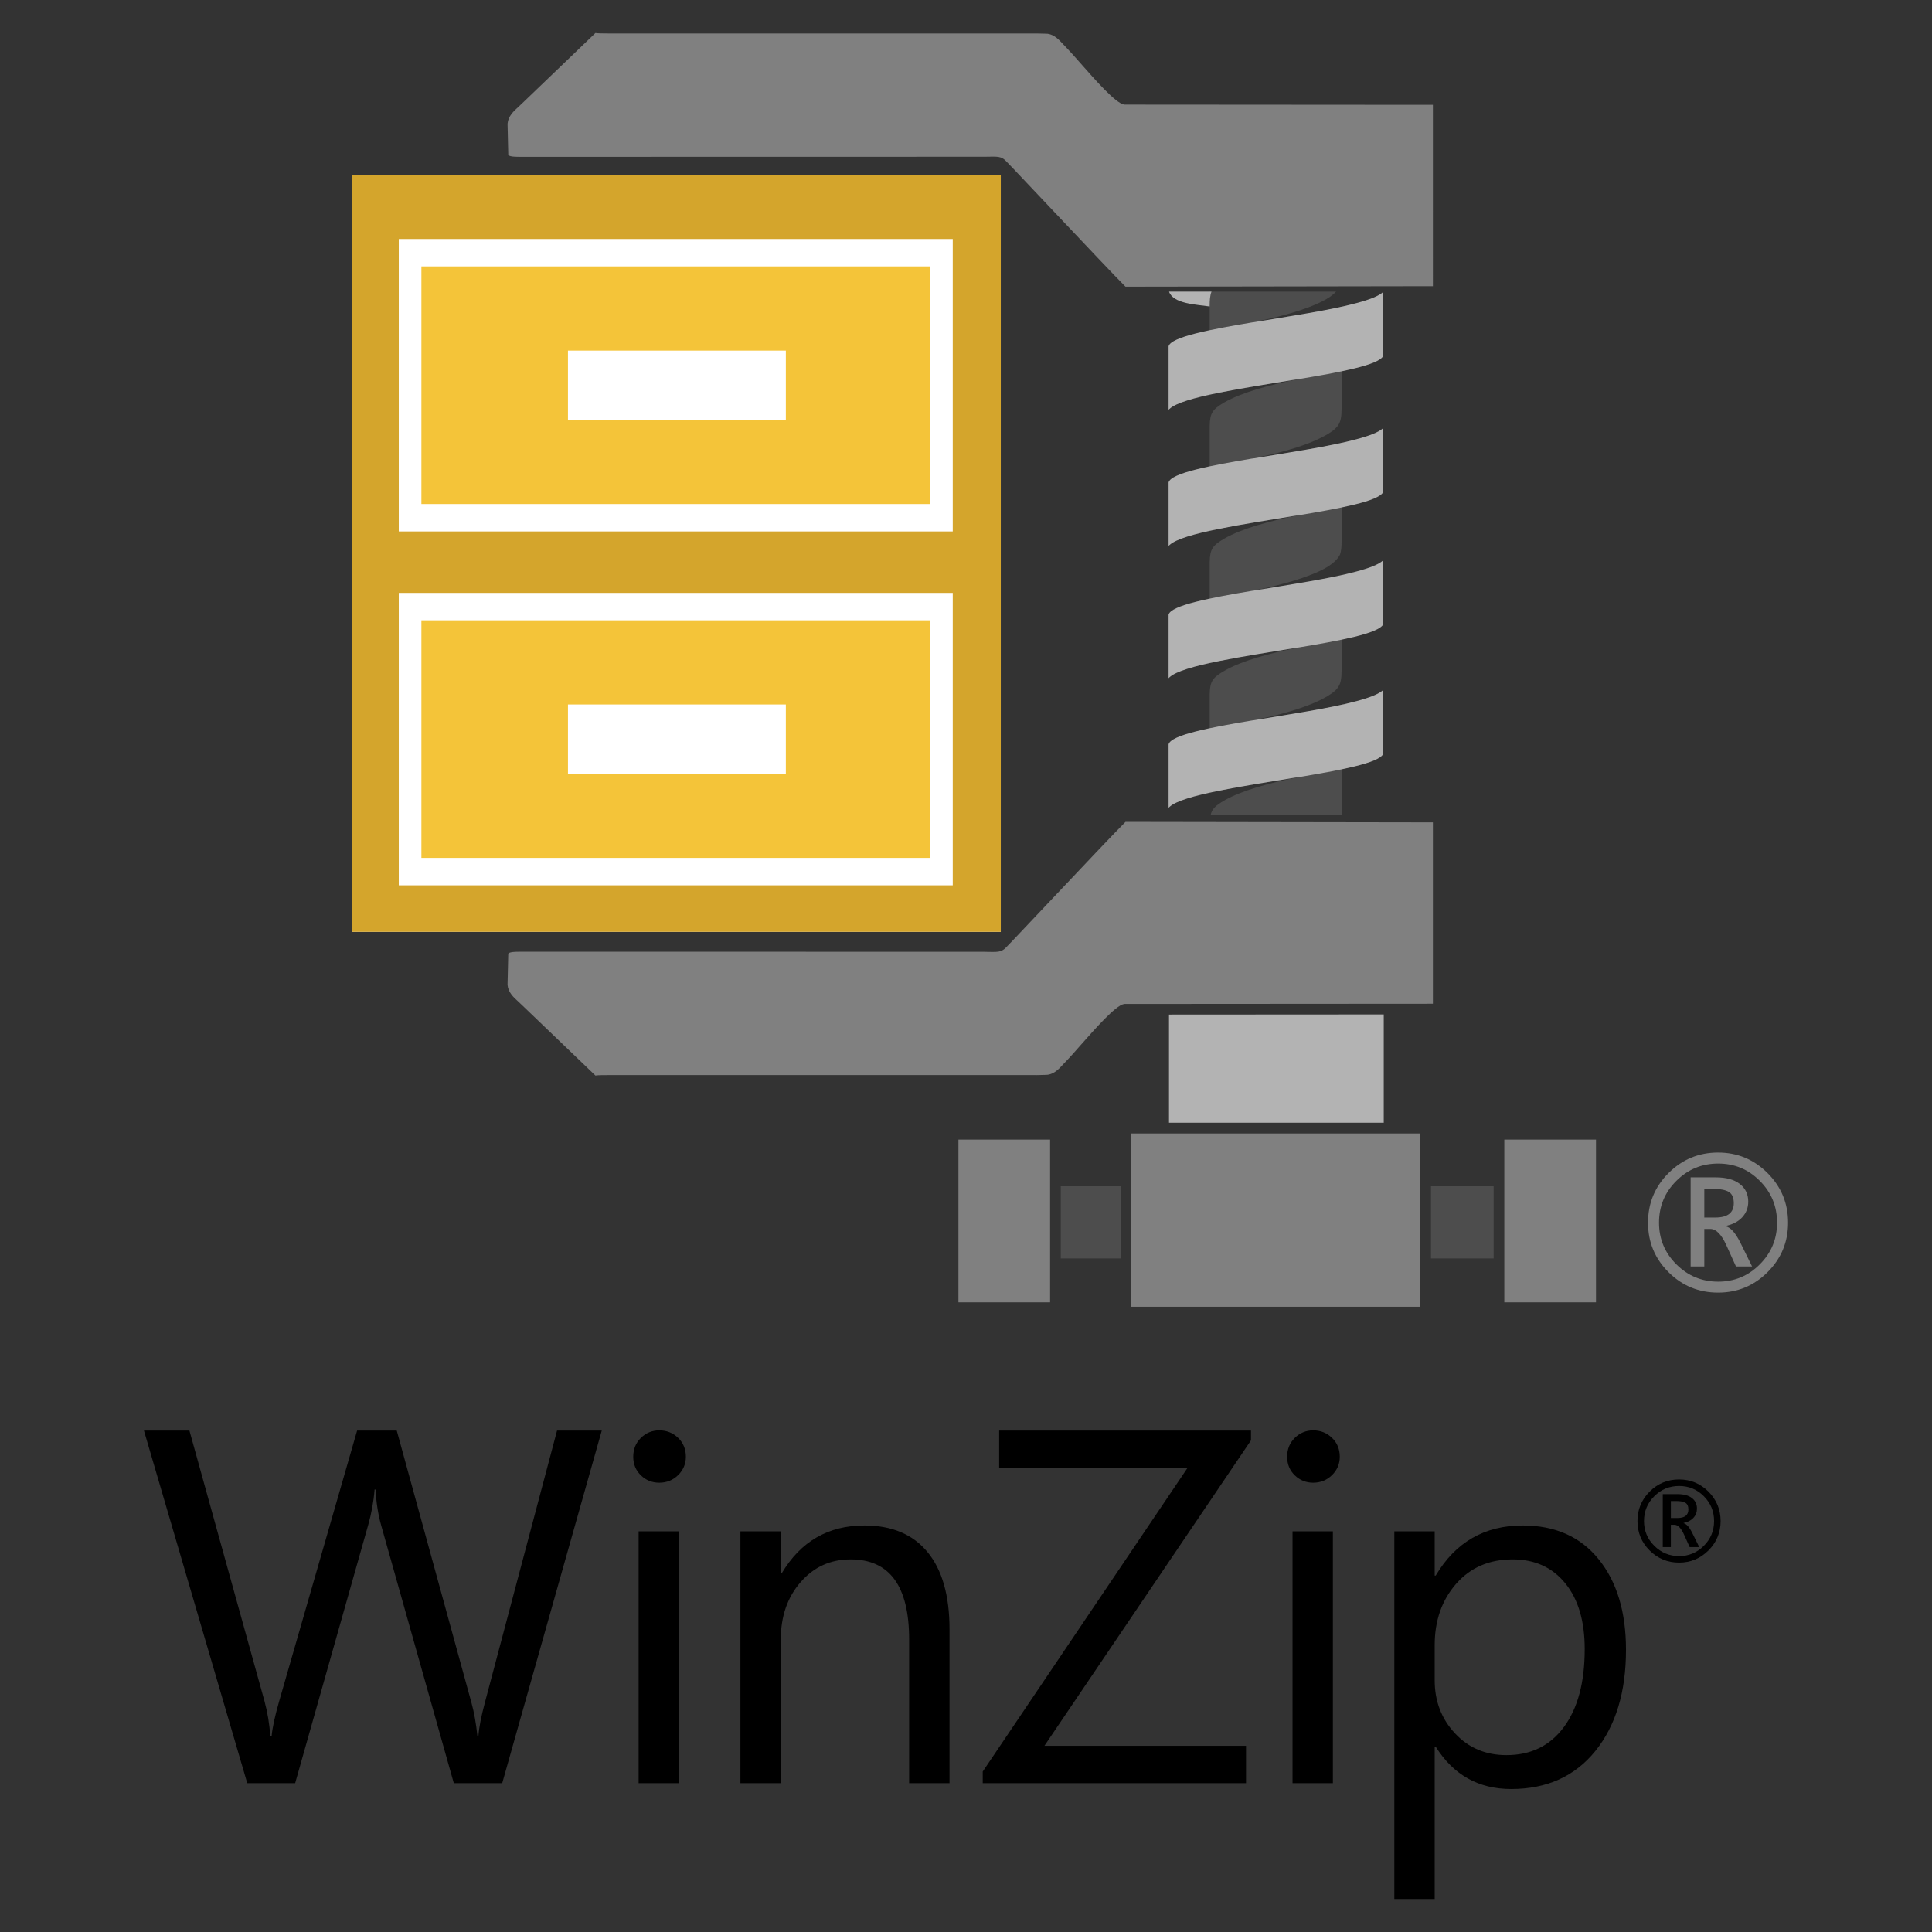 <?xml version="1.0" encoding="utf-8"?>
<!-- Generator: Adobe Illustrator 16.0.0, SVG Export Plug-In . SVG Version: 6.00 Build 0)  -->
<!DOCTYPE svg PUBLIC "-//W3C//DTD SVG 1.1//EN" "http://www.w3.org/Graphics/SVG/1.1/DTD/svg11.dtd">
<svg version="1.1" id="Layer_1" xmlns="http://www.w3.org/2000/svg" xmlns:xlink="http://www.w3.org/1999/xlink" x="0px" y="0px"
	   viewBox="0 0 275 275" enable-background="new 0 0 275 275" xml:space="preserve">
<rect x="0" y="0" width="275" height="275" fill="#333333" stroke="none"/>
<g>
	<path d="M204.214,234.171v5.008c0,2.958,0.956,5.482,2.893,7.549c1.924,2.065,4.358,3.094,7.323,3.094
		c3.476,0,6.199-1.327,8.17-3.991c1.973-2.662,2.966-6.354,2.966-11.096c0-3.993-0.921-7.11-2.774-9.38
		c-1.838-2.258-4.333-3.394-7.479-3.394c-3.342,0-6.018,1.16-8.05,3.478C205.23,227.768,204.214,230.671,204.214,234.171
		 M204.358,248.627h-0.145v21.672h-5.745v-52.327h5.745v6.295h0.145c2.821-4.754,6.951-7.134,12.389-7.134
		c4.613,0,8.219,1.603,10.812,4.818c2.594,3.201,3.883,7.502,3.883,12.89c0,5.996-1.459,10.799-4.37,14.407
		c-2.917,3.597-6.907,5.399-11.974,5.399C210.451,254.647,206.88,252.64,204.358,248.627z M189.723,253.812h-5.744v-35.84h5.744
		V253.812z M186.916,211.047c-1.015,0-1.894-0.35-2.616-1.049c-0.721-0.698-1.088-1.577-1.088-2.653
		c0-1.074,0.367-1.967,1.088-2.677c0.723-0.71,1.602-1.073,2.616-1.073c1.05,0,1.947,0.357,2.686,1.073
		c0.732,0.705,1.101,1.603,1.101,2.677c0,1.026-0.368,1.9-1.101,2.616C188.863,210.689,187.966,211.047,186.916,211.047z
		 M178.064,205.019l-29.4,43.476h28.696v5.317h-37.479v-1.649l29.151-43.223h-26.812v-5.315h35.844V205.019z M135.153,253.812
		h-5.747v-20.443c0-7.607-2.774-11.407-8.329-11.407c-2.869,0-5.242,1.075-7.118,3.238c-1.889,2.162-2.821,4.887-2.821,8.169v20.443
		h-5.747v-35.84h5.747v5.948h0.145c2.699-4.525,6.616-6.787,11.757-6.787c3.916,0,6.916,1.268,8.993,3.8
		c2.078,2.521,3.121,6.19,3.121,10.969V253.812z M96.648,253.812H90.9v-35.84h5.748V253.812z M93.839,211.047
		c-1.016,0-1.894-0.35-2.614-1.049c-0.724-0.698-1.09-1.577-1.09-2.653c0-1.074,0.366-1.967,1.09-2.677
		c0.721-0.71,1.599-1.073,2.614-1.073c1.051,0,1.949,0.357,2.69,1.073c0.726,0.705,1.098,1.603,1.098,2.677
		c0,1.026-0.372,1.9-1.098,2.616C95.788,210.689,94.89,211.047,93.839,211.047z M85.655,203.624l-14.17,50.188h-6.892L54.26,217.133
		c-0.442-1.563-0.707-3.271-0.802-5.113h-0.142c-0.133,1.723-0.443,3.409-0.909,5.045l-10.394,36.747h-6.82l-14.706-50.188h6.474
		l10.68,38.491c0.441,1.614,0.718,3.299,0.836,5.044h0.18c0.109-1.234,0.479-2.916,1.088-5.044l11.086-38.491h5.641l10.645,38.779
		c0.368,1.326,0.643,2.889,0.836,4.683h0.144c0.083-1.207,0.406-2.82,0.943-4.827l10.249-38.635H85.655z"/>
	<g>
		<path d="M237.83,213.653v2.418h0.931c1.038,0,1.563-0.405,1.563-1.214c0-0.467-0.145-0.784-0.424-0.952
			c-0.278-0.168-0.721-0.252-1.326-0.252H237.83z M241.869,220.21h-1.362l-0.818-1.813c-0.415-0.905-0.862-1.36-1.344-1.36h-0.515
			v3.173h-1.153v-7.537h2.123c0.875,0,1.552,0.187,2.027,0.553c0.479,0.372,0.718,0.87,0.718,1.506c0,0.51-0.168,0.949-0.506,1.316
			c-0.334,0.364-0.803,0.61-1.402,0.733v0.03c0.416,0.091,0.829,0.559,1.243,1.395L241.869,220.21z M239.006,211.512
			c-1.379,0-2.559,0.485-3.536,1.459c-0.979,0.974-1.464,2.152-1.464,3.535c0,1.375,0.485,2.551,1.464,3.524
			c0.978,0.975,2.157,1.463,3.536,1.463c1.374,0,2.547-0.488,3.518-1.463c0.972-0.974,1.457-2.149,1.457-3.524
			c0-1.383-0.485-2.562-1.457-3.535C241.553,211.997,240.38,211.512,239.006,211.512z M238.997,222.42
			c-1.636,0-3.035-0.577-4.192-1.73c-1.155-1.151-1.729-2.547-1.729-4.184c0-1.639,0.574-3.036,1.729-4.191
			c1.157-1.152,2.557-1.732,4.192-1.732c1.632,0,3.024,0.58,4.182,1.732c1.151,1.155,1.731,2.553,1.731,4.191
			c0,1.637-0.58,3.032-1.731,4.184C242.021,221.843,240.629,222.42,238.997,222.42z"/>
	</g>
	<g>
		<rect x="53.801" y="28.804" fill-rule="evenodd" clip-rule="evenodd" fill="#FFFFFF" width="85.3" height="101.226"/>
		<path fill="#808080" d="M242.589,169.226v4.075h1.566c1.748,0,2.631-0.678,2.631-2.043c0-0.787-0.24-1.324-0.71-1.608
			c-0.472-0.279-1.217-0.424-2.237-0.424H242.589z M249.391,180.27h-2.293l-1.379-3.048c-0.697-1.526-1.455-2.295-2.263-2.295
			h-0.867v5.343h-1.944v-12.686h3.576c1.474,0,2.615,0.313,3.415,0.931c0.804,0.622,1.208,1.463,1.208,2.525
			c0,0.866-0.286,1.601-0.853,2.222c-0.564,0.611-1.348,1.025-2.356,1.237v0.05c0.696,0.152,1.395,0.937,2.094,2.343L249.391,180.27
			z M244.57,165.621c-2.326,0-4.308,0.816-5.957,2.461c-1.646,1.637-2.468,3.619-2.468,5.952c0,2.312,0.821,4.296,2.468,5.931
			c1.649,1.643,3.631,2.465,5.957,2.465c2.314,0,4.288-0.822,5.92-2.465c1.638-1.635,2.456-3.619,2.456-5.931
			c0-2.333-0.818-4.315-2.456-5.952C248.858,166.438,246.885,165.621,244.57,165.621z M244.554,183.989
			c-2.756,0-5.113-0.968-7.058-2.912c-1.947-1.937-2.917-4.289-2.917-7.043c0-2.759,0.97-5.114,2.917-7.059
			c1.944-1.942,4.302-2.922,7.058-2.922c2.744,0,5.097,0.979,7.04,2.922c1.943,1.944,2.919,4.3,2.919,7.059
			c0,2.754-0.976,5.106-2.919,7.043C249.65,183.021,247.298,183.989,244.554,183.989z"/>
		<rect x="50.073" y="24.922" fill-rule="evenodd" clip-rule="evenodd" fill="#FFFFFF" width="92.378" height="107.713"/>
		<path fill-rule="evenodd" clip-rule="evenodd" fill="#4D4D4D" d="M190.985,127.132v12.128H172.19v-12.128H190.985z M190.985,43.7
			v14.452l-0.024-0.003c-0.004,1.182-0.117,1.898-0.57,2.5l-0.017,0.01c-0.096,0.123-0.207,0.242-0.325,0.362
			c-0.322,0.3-0.75,0.591-1.321,0.918c-1.723,0.991-4.186,1.842-6.974,2.549l-0.07,0.017l-0.079,0.02
			c-1.098,0.271-2.234,0.523-3.389,0.754l0.137-0.022l-0.102,0.02c1.726-0.29,3.513-0.57,5.27-0.857l0.098-0.017l0.212-0.034
			l0.066-0.011l0.137-0.022l0.21-0.034l0.029-0.008l0.173-0.025l0.199-0.035h0.008c2.27-0.374,4.448-0.754,6.333-1.158v13.909
			l-0.002,0.099l-0.022-0.005c-0.004,0.807-0.058,1.395-0.236,1.88c-0.064,0.121-0.137,0.242-0.217,0.354
			c-0.599,0.844-1.689,1.564-3.306,2.252c-2.395,1.024-5.63,1.868-8.986,2.538c0.716-0.121,1.444-0.238,2.179-0.355
			c-0.7,0.16-1.418,0.314-2.144,0.458c4.335-0.722,9.085-1.423,12.734-2.21v13.431h-0.024c-0.004,1.22-0.126,1.942-0.622,2.559
			l-0.013,0.017c-0.056,0.065-0.114,0.129-0.175,0.189l-0.028,0.033l-0.007,0.006c-0.327,0.327-0.777,0.632-1.389,0.986
			c-1.998,1.151-4.989,2.106-8.333,2.877l-0.016,0.001l-0.139,0.032l-0.053,0.012l-0.104,0.021l-0.087,0.022l-0.066,0.014
			c-0.565,0.122-1.138,0.243-1.715,0.361l0.035-0.004l0.168-0.031l0.202-0.031h0.005l0.202-0.034l0.164-0.027l0.046-0.007
			l0.203-0.034l0.124-0.021l0.081-0.012l0.206-0.038l0.088-0.011l0.119-0.019c3.88-0.632,7.927-1.251,11.126-1.933v15.631h-18.662
			c0.207-0.859,0.725-1.346,1.962-2.057c2.416-1.39,6.419-2.497,10.61-3.336c-4.345,0.724-9.077,1.439-12.705,2.237V98.811
			c0.039-1.778,0.352-2.332,2.095-3.335c2.416-1.395,6.419-2.501,10.61-3.338c-4.345,0.724-9.077,1.441-12.705,2.237V79.988
			c0.039-1.778,0.352-2.333,2.095-3.336c2.416-1.394,6.419-2.5,10.61-3.337c-4.345,0.724-9.077,1.438-12.705,2.237v-14.94
			c0.039-1.78,0.352-2.334,2.095-3.341c2.416-1.389,6.419-2.496,10.61-3.331c-4.345,0.723-9.077,1.438-12.705,2.234V41.508h17.991
			c-0.636,0.675-1.622,1.276-2.979,1.856c-2.395,1.023-5.63,1.865-8.986,2.537C182.565,45.176,187.333,44.481,190.985,43.7z"/>
		<path fill-rule="evenodd" clip-rule="evenodd" fill="#B3B3B3" d="M184.503,73.395c6.222-1.024,11.771-2.057,12.383-3.36v-9.113
			c-0.581,0.578-1.961,1.107-3.828,1.602c-3.75,1.013-9.578,1.879-14.842,2.755c0.08-0.015,0.164-0.034,0.246-0.051
			c-6.269,1.047-11.775,2.106-12.128,3.436v9.053c0.01-0.015,0.021-0.026,0.031-0.039c0.027-0.026,0.057-0.059,0.088-0.087
			c1.827-1.736,10.742-2.993,18.442-4.275C184.764,73.341,184.633,73.367,184.503,73.395"/>
		<path fill-rule="evenodd" clip-rule="evenodd" fill="#B3B3B3" d="M184.503,54.016c6.222-1.023,11.771-2.058,12.383-3.358v-9.113
			c-0.581,0.578-1.961,1.108-3.828,1.601c-3.75,1.017-9.578,1.879-14.842,2.756c0.08-0.014,0.164-0.033,0.246-0.05
			c-6.269,1.046-11.775,2.104-12.128,3.435v9.05c0.01-0.012,0.021-0.025,0.031-0.036c0.027-0.029,0.057-0.06,0.088-0.088
			c1.827-1.736,10.742-2.991,18.442-4.272C184.764,53.962,184.633,53.989,184.503,54.016"/>
		<path fill-rule="evenodd" clip-rule="evenodd" fill="#B3B3B3" d="M166.401,41.508c0.58,1.734,3.852,1.833,5.784,2.115
			c0.004-0.96,0.049-1.601,0.262-2.115H166.401z"/>
		<path fill-rule="evenodd" clip-rule="evenodd" fill="#B3B3B3" d="M184.503,92.217c6.222-1.025,11.771-2.056,12.383-3.361v-9.112
			c-0.581,0.581-1.961,1.109-3.828,1.604c-3.75,1.014-9.578,1.878-14.842,2.754c0.08-0.016,0.164-0.034,0.246-0.049
			c-6.269,1.045-11.775,2.106-12.128,3.433v9.052c0.01-0.011,0.021-0.025,0.031-0.039c0.027-0.026,0.057-0.058,0.088-0.084
			c1.827-1.739,10.742-2.995,18.442-4.277C184.764,92.165,184.633,92.189,184.503,92.217"/>
		<path fill-rule="evenodd" clip-rule="evenodd" fill="#B3B3B3" d="M184.503,110.672c6.222-1.025,11.771-2.058,12.383-3.359v-9.112
			c-0.581,0.578-1.961,1.105-3.828,1.602c-3.75,1.014-9.578,1.877-14.842,2.754c0.08-0.017,0.164-0.033,0.246-0.048
			c-6.269,1.044-11.775,2.103-12.128,3.433v9.05c0.01-0.014,0.021-0.024,0.031-0.038c0.027-0.03,0.057-0.058,0.088-0.088
			c1.827-1.735,10.742-2.993,18.442-4.274C184.764,110.618,184.633,110.646,184.503,110.672"/>
		<path fill-rule="evenodd" clip-rule="evenodd" fill="#4D4D4D" d="M203.687,168.851h8.915v10.274h-8.915V168.851z M150.99,168.851
			h8.514v10.274h-8.514V168.851z"/>
		<polygon fill-rule="evenodd" clip-rule="evenodd" fill="#B3B3B3" points="196.962,144.393 196.962,159.81 166.393,159.81 
			166.393,144.412 		"/>
		<rect x="161.015" y="161.339" fill-rule="evenodd" clip-rule="evenodd" fill="#808080" width="41.164" height="24.665"/>
		<rect x="136.423" y="162.21" fill-rule="evenodd" clip-rule="evenodd" fill="#808080" width="13.047" height="23.162"/>
		<rect x="214.124" y="162.21" fill-rule="evenodd" clip-rule="evenodd" fill="#808080" width="13.049" height="23.162"/>
		<path fill-rule="evenodd" clip-rule="evenodd" fill="#808080" d="M160.103,142.9l43.855-0.029v-25.815l-43.756-0.069
			c-1.311,1.298-5.862,6.107-10.26,10.762c-2.136,2.265-4.238,4.488-5.948,6.288l-0.021,0.018c-0.213,0.215-0.389,0.397-0.531,0.551
			l0,0c-0.382,0.407-0.581,0.619-0.995,0.764l0.001,0.002c-0.402,0.14-0.835,0.133-1.754,0.119
			c-0.201-0.006-0.434-0.009-0.684-0.014h-0.009l-66.207-0.011v0.007c-0.637,0-1.053,0.049-1.297,0.151
			c-0.073,0.031-0.122,0.076-0.151,0.127l-0.103,4.434c0.096,1.07,0.836,1.753,1.557,2.407c0.187,0.174,0.374,0.343,0.572,0.54
			l10.311,9.89l0.052,0.06c0.029,0.032,0.128-0.036,0.843-0.046h0.002c0.384-0.004,0.867-0.009,1.02-0.009h60.813v0.005
			c0.528-0.01,0.958-0.018,1.277-0.032c0.266-0.004,0.421-0.013,0.457-0.021c0.958-0.154,1.576-0.823,2.242-1.546
			c0.187-0.206,0.384-0.42,0.61-0.643c0.342-0.349,0.998-1.098,1.777-1.98c2.083-2.363,5.003-5.679,6.191-5.894L160.103,142.9z"/>
		<path fill-rule="evenodd" clip-rule="evenodd" fill="#808080" d="M203.958,14.919l-43.855-0.031l-0.134-0.013
			c-1.188-0.213-4.108-3.531-6.191-5.896c-0.779-0.884-1.436-1.631-1.777-1.975c-0.227-0.228-0.424-0.437-0.61-0.645
			c-0.666-0.722-1.284-1.394-2.242-1.55c-0.036-0.004-0.191-0.013-0.457-0.02c-0.319-0.008-0.749-0.02-1.277-0.027v0.002H86.6
			c-0.152,0-0.636-0.004-1.02-0.011h-0.002c-0.715-0.006-0.813-0.078-0.843-0.042l-0.052,0.055L74.373,14.66
			c-0.198,0.199-0.386,0.369-0.572,0.537c-0.721,0.659-1.461,1.333-1.557,2.413l0.103,4.426c0.029,0.056,0.078,0.102,0.151,0.131
			c0.244,0.105,0.66,0.15,1.297,0.15v0.005l66.207-0.013h0.009c0.25,0,0.482-0.006,0.684-0.009c0.919-0.015,1.352-0.023,1.754,0.117
			h-0.001c0.414,0.147,0.613,0.363,0.995,0.769l0,0c0.143,0.149,0.318,0.334,0.531,0.549l0.021,0.016
			c1.71,1.803,3.813,4.027,5.948,6.289c4.397,4.654,8.949,9.468,10.26,10.763l43.756-0.07V14.919z"/>
		<path fill-rule="evenodd" clip-rule="evenodd" fill="#F4C439" d="M80.843,49.902h31.014v9.854H80.843V49.902z M59.982,37.918
			h72.412V71.74H59.982V37.918z"/>
		<path fill-rule="evenodd" clip-rule="evenodd" fill="#D4A52C" d="M56.763,84.391h78.851v41.624H56.763V84.391z M50.073,24.922
			h92.378v107.713H50.073V24.922z M56.763,34.018h78.851v41.624H56.763V34.018z"/>
		<path fill-rule="evenodd" clip-rule="evenodd" fill="#F4C439" d="M80.843,100.275h31.014v9.853H80.843V100.275z M59.982,88.292
			h72.412v33.82H59.982V88.292z"/>
	</g>
</g>
</svg>
